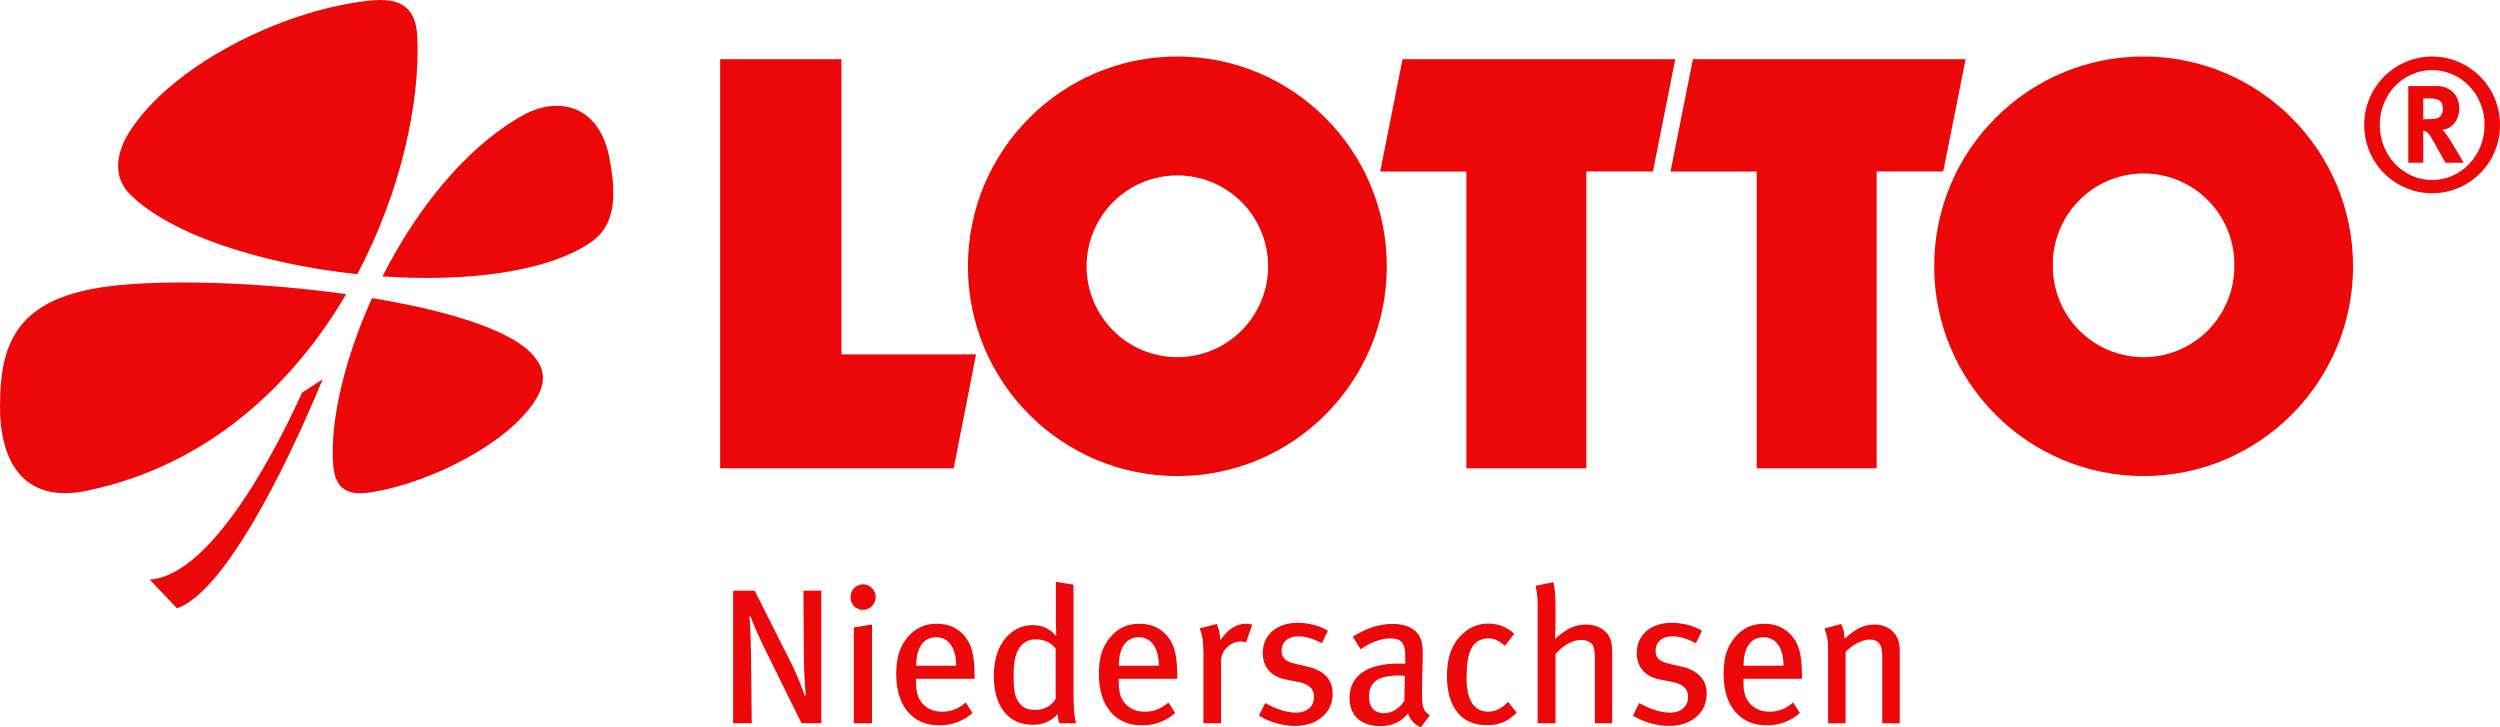 <svg width="110" height="32" viewBox="0 0 110 32" fill="none" xmlns="http://www.w3.org/2000/svg">
<path fill-rule="evenodd" clip-rule="evenodd" d="M106.623 4.33H106.867C107.029 4.33 107.175 4.346 107.245 4.378C107.409 4.436 107.488 4.581 107.488 4.792C107.488 4.93 107.44 5.051 107.361 5.131C107.27 5.211 107.142 5.245 106.851 5.245H106.623V4.33ZM105.965 3.788V7.161H106.623V5.753C106.664 5.753 106.699 5.769 106.73 5.778C106.851 5.834 106.956 5.995 107.288 6.602C107.416 6.845 107.473 6.934 107.602 7.16H108.401C108.401 7.16 107.786 6.093 107.595 5.851C107.555 5.796 107.509 5.747 107.457 5.704C107.87 5.697 108.209 5.283 108.209 4.775C108.209 4.184 107.811 3.787 107.215 3.787H105.965V3.788ZM109.321 5.496C109.321 6.838 108.289 7.922 107.013 7.922C105.737 7.922 104.71 6.838 104.71 5.496C104.71 4.153 105.737 3.085 107.013 3.085C108.289 3.085 109.321 4.153 109.321 5.496ZM110 5.496C110.001 5.102 109.925 4.711 109.776 4.347C109.626 3.982 109.406 3.65 109.129 3.371C108.852 3.091 108.522 2.869 108.159 2.717C107.796 2.566 107.406 2.487 107.013 2.486C106.619 2.487 106.23 2.566 105.867 2.718C105.504 2.87 105.174 3.092 104.897 3.371C104.62 3.651 104.4 3.982 104.25 4.347C104.101 4.711 104.025 5.102 104.026 5.496C104.024 5.89 104.1 6.281 104.249 6.645C104.399 7.01 104.618 7.342 104.896 7.621C105.173 7.901 105.503 8.123 105.866 8.274C106.23 8.426 106.619 8.504 107.013 8.504C107.406 8.504 107.796 8.426 108.159 8.274C108.522 8.123 108.852 7.901 109.13 7.621C109.407 7.342 109.627 7.01 109.776 6.645C109.926 6.281 110.002 5.89 110 5.496ZM47.81 11.717C47.81 12.777 48.231 13.795 48.98 14.545C49.729 15.295 50.745 15.716 51.804 15.716C52.863 15.716 53.879 15.295 54.628 14.545C55.377 13.795 55.797 12.777 55.797 11.717C55.797 10.656 55.377 9.638 54.628 8.888C53.879 8.138 52.863 7.717 51.804 7.717C50.745 7.717 49.729 8.138 48.98 8.888C48.231 9.638 47.81 10.656 47.81 11.717ZM42.588 11.717C42.588 6.619 46.713 2.486 51.804 2.486C56.894 2.486 61.02 6.619 61.02 11.717C61.02 16.814 56.894 20.947 51.804 20.947C46.713 20.947 42.588 16.814 42.588 11.717ZM90.325 11.717C90.325 12.777 90.746 13.794 91.495 14.544C92.243 15.294 93.259 15.716 94.318 15.716C95.377 15.716 96.392 15.294 97.141 14.544C97.89 13.794 98.311 12.777 98.311 11.717C98.322 11.184 98.227 10.655 98.031 10.16C97.835 9.665 97.543 9.214 97.171 8.834C96.799 8.453 96.356 8.151 95.866 7.945C95.376 7.738 94.849 7.632 94.318 7.632C93.786 7.632 93.26 7.738 92.77 7.945C92.28 8.151 91.836 8.453 91.464 8.834C91.093 9.214 90.8 9.665 90.605 10.16C90.409 10.655 90.314 11.184 90.325 11.717ZM85.104 11.717C85.104 6.619 89.23 2.486 94.317 2.486C99.407 2.486 103.534 6.619 103.534 11.717C103.534 16.814 99.407 20.947 94.318 20.947C89.23 20.947 85.104 16.814 85.104 11.717ZM74.488 2.604H86.487L85.502 7.545H82.572V20.608H77.295V7.546H73.504L74.488 2.604ZM61.712 2.604H73.711L72.73 7.545H69.798V20.608H64.52V7.546H60.729L61.712 2.604ZM31.687 2.604V20.608H41.962L42.946 15.594H37.023V2.604H31.687ZM83.589 31.823H82.82V28.962C82.82 28.58 82.786 28.444 82.684 28.309C82.6 28.199 82.449 28.14 82.254 28.14C81.949 28.14 81.493 28.377 81.206 28.681V31.823H80.436V28.665C80.436 28.157 80.394 27.962 80.276 27.658L81.011 27.454C81.113 27.658 81.155 27.844 81.155 28.105C81.4 27.903 81.527 27.793 81.704 27.692C81.949 27.547 82.229 27.479 82.49 27.479C82.938 27.479 83.335 27.716 83.488 28.08C83.555 28.233 83.589 28.419 83.589 28.614V31.823ZM78.475 29.291C78.475 28.885 78.382 28.546 78.214 28.334C78.142 28.241 78.05 28.166 77.944 28.115C77.838 28.063 77.722 28.037 77.605 28.038C77.013 28.038 76.717 28.52 76.717 29.291H78.475ZM79.287 29.867H76.71V29.968C76.71 30.332 76.761 30.612 76.887 30.816C77.107 31.154 77.453 31.315 77.859 31.315C78.257 31.315 78.595 31.18 78.899 30.908L79.195 31.374C78.792 31.73 78.27 31.923 77.733 31.915C76.558 31.915 75.839 31.061 75.839 29.672C75.839 28.936 75.982 28.461 76.347 28.029C76.685 27.632 77.099 27.445 77.623 27.445C78.096 27.445 78.476 27.598 78.772 27.903C79.144 28.284 79.28 28.758 79.288 29.731V29.867H79.287ZM75.095 30.519C75.095 31.366 74.418 31.941 73.43 31.941C72.913 31.941 72.339 31.781 71.849 31.492L72.128 30.933C72.533 31.163 73.015 31.357 73.488 31.357C73.953 31.357 74.275 31.086 74.275 30.671C74.275 30.307 74.055 30.096 73.565 30.002L73.048 29.901C72.381 29.774 72.018 29.35 72.018 28.723C72.018 27.945 72.635 27.403 73.548 27.403C74.064 27.403 74.536 27.547 74.883 27.75L74.621 28.301C74.233 28.106 73.919 27.997 73.582 27.997C73.134 27.997 72.846 28.25 72.846 28.631C72.846 28.936 72.998 29.105 73.446 29.207L73.996 29.333C74.773 29.512 75.095 29.959 75.095 30.519ZM70.936 31.823H70.175V28.91C70.175 28.614 70.116 28.41 70.032 28.317C69.955 28.233 69.77 28.157 69.567 28.157C69.203 28.157 68.772 28.393 68.442 28.775V31.823H67.656V26.667C67.661 26.368 67.63 26.069 67.563 25.777L68.35 25.617C68.408 25.871 68.442 26.184 68.442 26.598V27.547C68.442 27.7 68.433 27.895 68.417 28.114C68.555 27.984 68.705 27.868 68.865 27.767C69.136 27.581 69.457 27.48 69.786 27.479C70.284 27.479 70.724 27.733 70.851 28.114C70.919 28.309 70.936 28.419 70.936 28.801V31.823ZM66.735 31.357C66.329 31.755 65.974 31.907 65.433 31.907C64.825 31.907 64.369 31.696 64.073 31.272C63.793 30.875 63.667 30.383 63.667 29.74C63.667 28.783 63.971 28.233 64.377 27.869C64.676 27.592 65.068 27.438 65.475 27.437C65.932 27.437 66.303 27.589 66.626 27.886L66.22 28.419C65.94 28.174 65.746 28.089 65.475 28.089C65.155 28.089 64.876 28.259 64.732 28.546C64.588 28.834 64.529 29.258 64.529 29.842C64.529 30.434 64.647 30.823 64.867 31.061C65.019 31.221 65.231 31.315 65.475 31.315C65.789 31.315 66.101 31.163 66.354 30.875L66.735 31.357ZM61.816 29.74C61.697 29.731 61.63 29.722 61.562 29.722C60.979 29.722 60.624 29.833 60.455 30.028C60.295 30.214 60.235 30.367 60.235 30.646C60.235 31.112 60.472 31.382 60.903 31.382C61.258 31.382 61.596 31.163 61.791 30.824L61.816 29.74ZM62.914 31.476L62.517 32C62.384 31.947 62.264 31.865 62.166 31.759C62.068 31.654 61.994 31.528 61.951 31.391C61.842 31.526 61.486 31.949 60.751 31.949C59.905 31.949 59.381 31.517 59.381 30.705C59.381 29.723 60.168 29.198 61.537 29.198C61.638 29.198 61.723 29.198 61.833 29.207V28.928C61.833 28.428 61.765 28.089 61.174 28.089C60.726 28.089 60.218 28.309 59.872 28.571L59.517 28.012C59.931 27.776 60.472 27.454 61.291 27.454C61.909 27.454 62.357 27.683 62.517 28.132C62.585 28.317 62.602 28.462 62.602 28.876C62.602 29.181 62.568 29.833 62.568 30.451C62.568 31.035 62.585 31.272 62.914 31.476ZM58.638 30.519C58.638 31.366 57.961 31.941 56.973 31.941C56.456 31.941 55.882 31.781 55.392 31.492L55.671 30.933C56.077 31.163 56.559 31.357 57.032 31.357C57.497 31.357 57.818 31.086 57.818 30.671C57.818 30.307 57.598 30.096 57.108 30.002L56.592 29.901C55.924 29.774 55.561 29.35 55.561 28.723C55.561 27.945 56.178 27.403 57.091 27.403C57.607 27.403 58.08 27.547 58.427 27.75L58.164 28.301C57.776 28.106 57.462 27.997 57.125 27.997C56.676 27.997 56.389 28.25 56.389 28.631C56.389 28.936 56.541 29.105 56.99 29.207L57.539 29.333C58.316 29.512 58.638 29.959 58.638 30.519ZM55.097 27.488L54.826 28.267C54.756 28.24 54.681 28.226 54.606 28.225C54.132 28.225 53.727 28.623 53.727 29.088V31.823H52.95V28.707C52.95 28.19 52.89 27.911 52.789 27.649L53.541 27.454C53.617 27.615 53.684 27.894 53.684 28.105V28.182C54.023 27.692 54.386 27.445 54.834 27.445C54.935 27.445 55.029 27.463 55.097 27.488ZM50.988 29.291C50.988 28.885 50.896 28.546 50.726 28.334C50.655 28.241 50.562 28.166 50.457 28.115C50.351 28.063 50.235 28.037 50.117 28.038C49.526 28.038 49.23 28.52 49.23 29.291H50.988ZM51.8 29.867H49.222V29.968C49.222 30.332 49.272 30.612 49.4 30.816C49.619 31.154 49.965 31.315 50.371 31.315C50.768 31.315 51.107 31.18 51.411 30.908L51.707 31.374C51.304 31.73 50.782 31.923 50.245 31.915C49.069 31.915 48.351 31.061 48.351 29.672C48.351 28.936 48.495 28.461 48.858 28.029C49.197 27.632 49.611 27.445 50.134 27.445C50.608 27.445 50.989 27.598 51.284 27.903C51.656 28.284 51.791 28.758 51.8 29.731V29.867ZM46.449 30.747V28.529C46.23 28.267 45.95 28.131 45.553 28.131C45.233 28.131 44.979 28.292 44.818 28.563C44.657 28.843 44.599 29.181 44.599 29.731C44.599 30.552 44.7 30.781 44.928 31.018C45.071 31.171 45.266 31.238 45.553 31.238C46.001 31.238 46.306 31.001 46.45 30.748L46.449 30.747ZM47.353 31.823H46.61C46.567 31.696 46.559 31.636 46.533 31.425C46.396 31.577 46.228 31.697 46.04 31.777C45.851 31.858 45.648 31.896 45.444 31.89C44.362 31.89 43.728 31.078 43.728 29.74C43.728 28.826 44.04 28.123 44.615 27.75C44.861 27.587 45.149 27.501 45.444 27.505C45.85 27.505 46.187 27.649 46.475 27.996C46.475 27.878 46.458 27.539 46.458 27.251V25.6L47.235 25.727V30.4C47.235 31.087 47.261 31.559 47.353 31.823ZM42.071 29.291C42.071 28.885 41.978 28.546 41.809 28.334C41.737 28.241 41.645 28.166 41.539 28.115C41.434 28.064 41.318 28.037 41.201 28.038C40.609 28.038 40.313 28.52 40.313 29.291H42.071ZM42.883 29.867H40.304V29.968C40.304 30.332 40.355 30.612 40.482 30.816C40.702 31.154 41.048 31.315 41.454 31.315C41.851 31.315 42.189 31.18 42.494 30.908L42.789 31.374C42.386 31.73 41.865 31.923 41.327 31.915C40.152 31.915 39.434 31.061 39.434 29.672C39.434 28.936 39.577 28.461 39.942 28.029C40.279 27.632 40.693 27.445 41.218 27.445C41.691 27.445 42.071 27.598 42.366 27.903C42.739 28.284 42.874 28.758 42.883 29.731V29.867ZM38.368 31.823H37.566V27.607L38.369 27.479L38.368 31.823ZM38.529 26.277C38.528 26.426 38.467 26.569 38.361 26.673C38.255 26.778 38.112 26.837 37.963 26.836C37.891 26.835 37.819 26.82 37.753 26.791C37.687 26.763 37.627 26.721 37.576 26.669C37.526 26.617 37.486 26.556 37.46 26.489C37.434 26.421 37.42 26.349 37.422 26.277C37.422 25.965 37.667 25.71 37.971 25.71C38.276 25.71 38.529 25.956 38.529 26.277ZM36.138 31.823H35.267L33.737 28.724C33.441 28.123 33.137 27.462 33.027 27.124L32.976 27.132C33.019 27.632 33.036 28.216 33.044 28.758L33.077 31.823H32.258V25.99H33.205L34.827 29.207C35.073 29.689 35.36 30.443 35.402 30.603L35.453 30.586C35.435 30.417 35.368 29.494 35.368 28.851L35.351 25.99H36.138V31.823ZM14.198 16.688L13.291 17.277C12.405 19.239 9.435 25.315 6.588 25.504L7.789 26.765C9.804 26.069 12.44 20.932 14.198 16.687V16.688ZM16.37 13.117C15.164 15.778 14.527 18.485 14.656 20.401C14.707 21.16 14.969 21.811 16.099 21.688C18.273 21.451 21.99 19.833 23.439 17.785C24.024 16.958 24.093 16.242 23.324 15.49C22.246 14.438 19.516 13.636 16.37 13.117ZM15.231 12.943C11.306 12.394 6.987 12.271 4.509 12.637C0.568 13.219 0.01 15.312 6.39088e-05 17.874C-0.009 20.14 0.911 22.204 3.849 21.587C9.136 20.477 12.872 16.961 15.231 12.943ZM15.722 12.064C17.649 8.423 18.49 4.493 18.362 1.623C18.3 0.211 17.503 -0.108 16.245 0.029C12.314 0.457 7.518 2.927 5.693 5.804C5.187 6.601 4.88 7.714 5.725 8.554C7.534 10.352 11.592 11.627 15.722 12.064ZM16.829 12.161C18.296 9.271 20.417 6.557 22.932 5.114C24.557 4.182 26.349 4.626 26.803 6.895C27.146 8.622 27.095 9.943 25.936 10.705C23.972 11.997 20.447 12.411 16.829 12.161Z" fill="#EC0708"/>
</svg>

